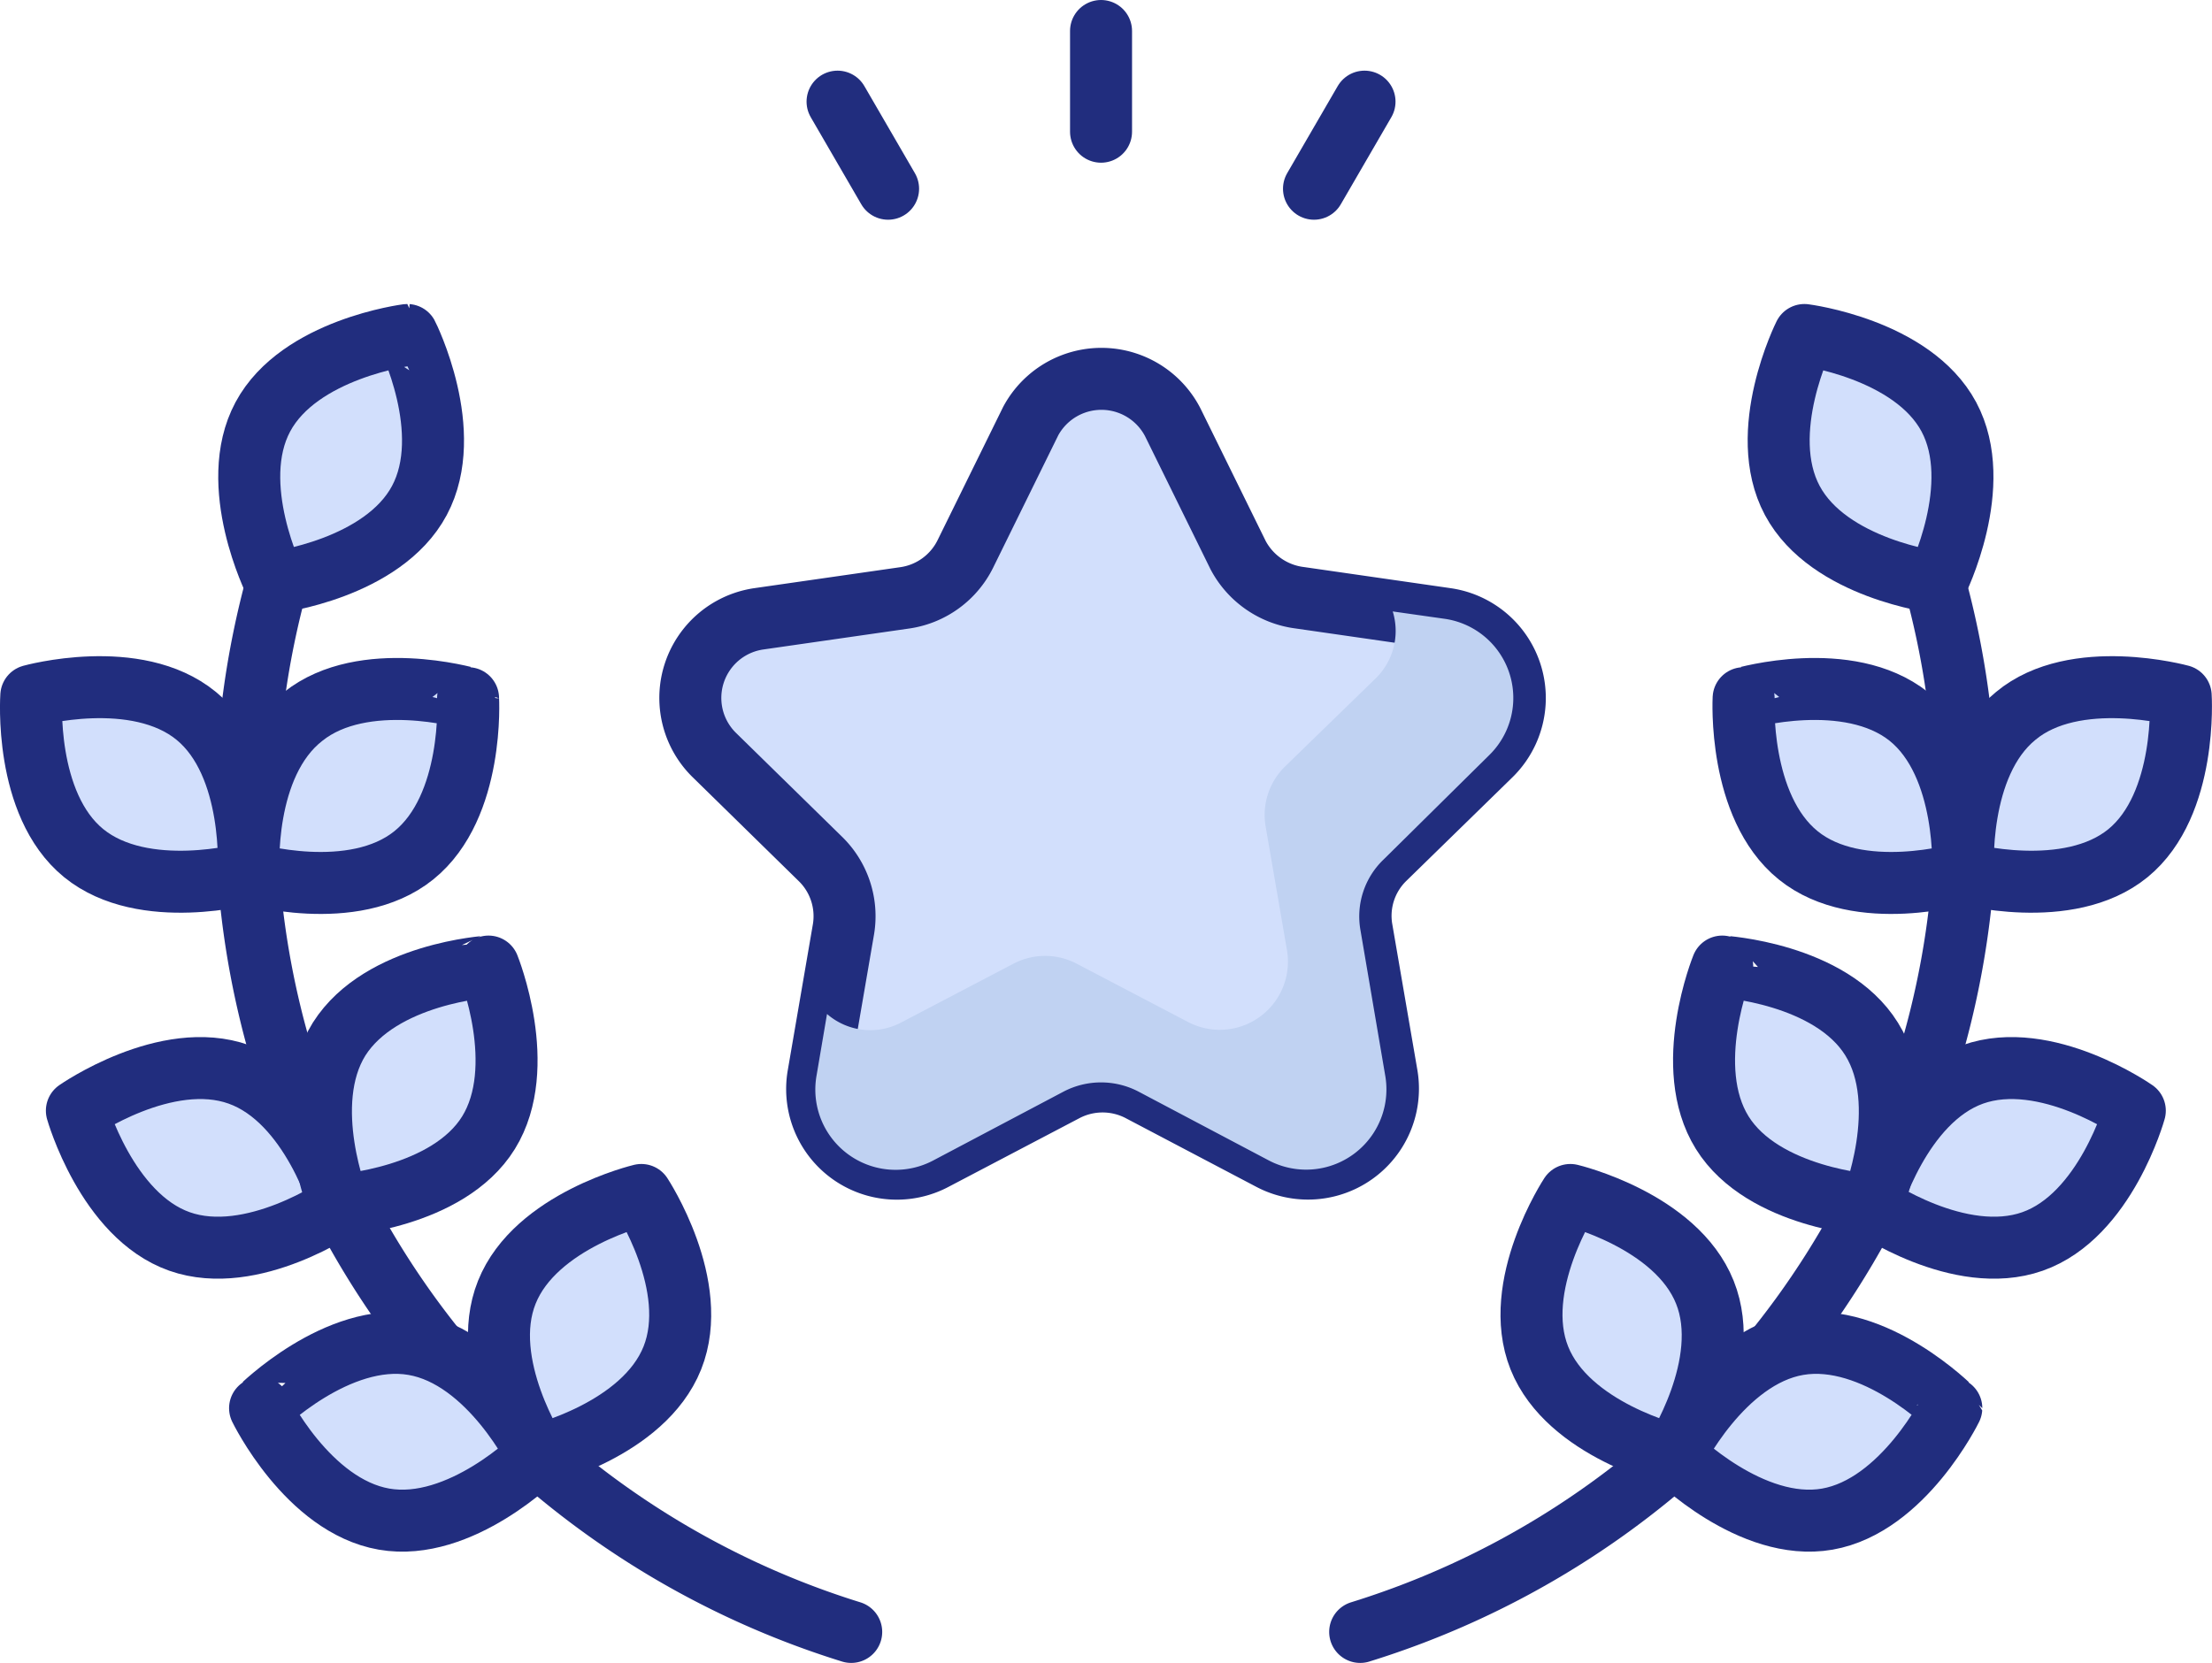 <svg xmlns="http://www.w3.org/2000/svg" viewBox="0 0 71.36 53.66"><defs><style>.cls-1{isolation:isolate;}.cls-2{fill:none;}.cls-2,.cls-3,.cls-5{stroke:#212d7e;stroke-linecap:round;stroke-linejoin:round;stroke-width:2px;}.cls-3{fill:#d2dffc;}.cls-4{fill:#c0d2f2;mix-blend-mode:darken;}.cls-5{fill:#fff;}</style></defs><g class="cls-1"><g id="icon"><path class="cls-2" d="M223,458.5a28,28,0,0,0-1,7.38,27.74,27.74,0,0,0,19.52,26.49" transform="translate(-214.06 -439.71)"/><path class="cls-3" d="M227.59,455.86c-1.18,2.21-4.66,2.64-4.66,2.64s-1.57-3.14-.39-5.34,4.66-2.64,4.66-2.64S228.77,453.65,227.59,455.86Z" transform="translate(-214.06 -439.71)"/><path class="cls-3" d="M220.39,462.81c1.93,1.58,1.69,5.08,1.69,5.08s-3.38.93-5.32-.65-1.69-5.08-1.69-5.08S218.45,461.22,220.39,462.81Z" transform="translate(-214.06 -439.71)"/><path class="cls-3" d="M223.84,462.83c-2,1.56-1.76,5.06-1.76,5.06s3.37,1,5.33-.58,1.75-5.07,1.75-5.07S225.79,461.27,223.84,462.83Z" transform="translate(-214.06 -439.71)"/><path class="cls-3" d="M221.77,474.38c2.36.84,3.3,4.22,3.3,4.22s-2.87,2-5.22,1.17-3.31-4.22-3.31-4.22S219.42,473.54,221.77,474.38Z" transform="translate(-214.06 -439.71)"/><path class="cls-3" d="M225,473.24c-1.32,2.12,0,5.36,0,5.36s3.51-.22,4.82-2.34,0-5.36,0-5.36S226.35,471.11,225,473.24Z" transform="translate(-214.06 -439.71)"/><path class="cls-3" d="M227.4,483.09c2.47.42,4,3.58,4,3.58s-2.48,2.49-4.95,2.06-4-3.58-4-3.58S224.94,482.67,227.4,483.09Z" transform="translate(-214.06 -439.71)"/><path class="cls-3" d="M230.41,481.41c-.93,2.32,1,5.26,1,5.26s3.41-.81,4.34-3.14-1-5.26-1-5.26S231.34,479.08,230.41,481.41Z" transform="translate(-214.06 -439.71)"/><path class="cls-2" d="M276.47,458.5a27.73,27.73,0,0,1-18.53,33.87" transform="translate(-214.06 -439.71)"/><path class="cls-3" d="M271.88,455.86c1.18,2.21,4.66,2.64,4.66,2.64s1.57-3.14.39-5.34-4.66-2.64-4.66-2.64S270.7,453.65,271.88,455.86Z" transform="translate(-214.06 -439.71)"/><path class="cls-3" d="M279.09,462.81c-1.94,1.58-1.7,5.08-1.7,5.08s3.39.93,5.32-.65,1.7-5.08,1.7-5.08S281,461.22,279.09,462.81Z" transform="translate(-214.06 -439.71)"/><path class="cls-3" d="M275.64,462.83c1.95,1.56,1.75,5.06,1.75,5.06s-3.37,1-5.32-.58-1.76-5.07-1.76-5.07S273.68,461.27,275.64,462.83Z" transform="translate(-214.06 -439.71)"/><path class="cls-3" d="M277.7,474.38c-2.35.84-3.3,4.22-3.3,4.22s2.87,2,5.23,1.17,3.3-4.22,3.3-4.22S280.06,473.54,277.7,474.38Z" transform="translate(-214.06 -439.71)"/><path class="cls-3" d="M274.44,473.24c1.32,2.12,0,5.36,0,5.36s-3.5-.22-4.82-2.34,0-5.36,0-5.36S273.12,471.11,274.44,473.24Z" transform="translate(-214.06 -439.71)"/><path class="cls-3" d="M272.07,483.09c-2.46.42-4,3.58-4,3.58s2.48,2.49,4.94,2.06,4-3.58,4-3.58S274.54,482.67,272.07,483.09Z" transform="translate(-214.06 -439.71)"/><path class="cls-3" d="M269.06,481.41c.93,2.32-1,5.26-1,5.26s-3.41-.81-4.34-3.14,1-5.26,1-5.26S268.13,479.08,269.06,481.41Z" transform="translate(-214.06 -439.71)"/><path class="cls-3" d="M251.89,453.33l2.11,4.29A2.62,2.62,0,0,0,256,459l4.72.68a2.58,2.58,0,0,1,1.43,4.4l-3.42,3.34a2.57,2.57,0,0,0-.74,2.28l.81,4.71a2.58,2.58,0,0,1-3.75,2.71l-4.22-2.22a2.61,2.61,0,0,0-2.4,0l-4.23,2.22a2.57,2.57,0,0,1-3.74-2.71l.81-4.71a2.58,2.58,0,0,0-.75-2.28l-3.41-3.34a2.58,2.58,0,0,1,1.42-4.4l4.73-.68a2.59,2.59,0,0,0,1.94-1.41l2.11-4.29A2.59,2.59,0,0,1,251.89,453.33Z" transform="translate(-214.06 -439.71)"/><path class="cls-4" d="M258.69,467.45a2.54,2.54,0,0,0-.74,2.28l.8,4.7a2.59,2.59,0,0,1-3.75,2.73l-4.22-2.23a2.61,2.61,0,0,0-2.4,0l-4.22,2.23a2.59,2.59,0,0,1-3.76-2.73l.34-2a2.13,2.13,0,0,0,2.42.26l3.59-1.88a2.19,2.19,0,0,1,2.05,0l3.59,1.88a2.2,2.2,0,0,0,3.19-2.31l-.69-4a2.19,2.19,0,0,1,.63-1.94l2.91-2.83a2.14,2.14,0,0,0,.56-2.17l1.69.24a2.58,2.58,0,0,1,1.42,4.4Z" transform="translate(-214.06 -439.71)"/><line class="cls-5" x1="35.52" y1="4.25" x2="35.52" y2="1"/><line class="cls-5" x1="42.39" y1="6.09" x2="44.02" y2="3.28"/><line class="cls-5" x1="28.65" y1="6.09" x2="27.02" y2="3.28"/></g></g></svg>